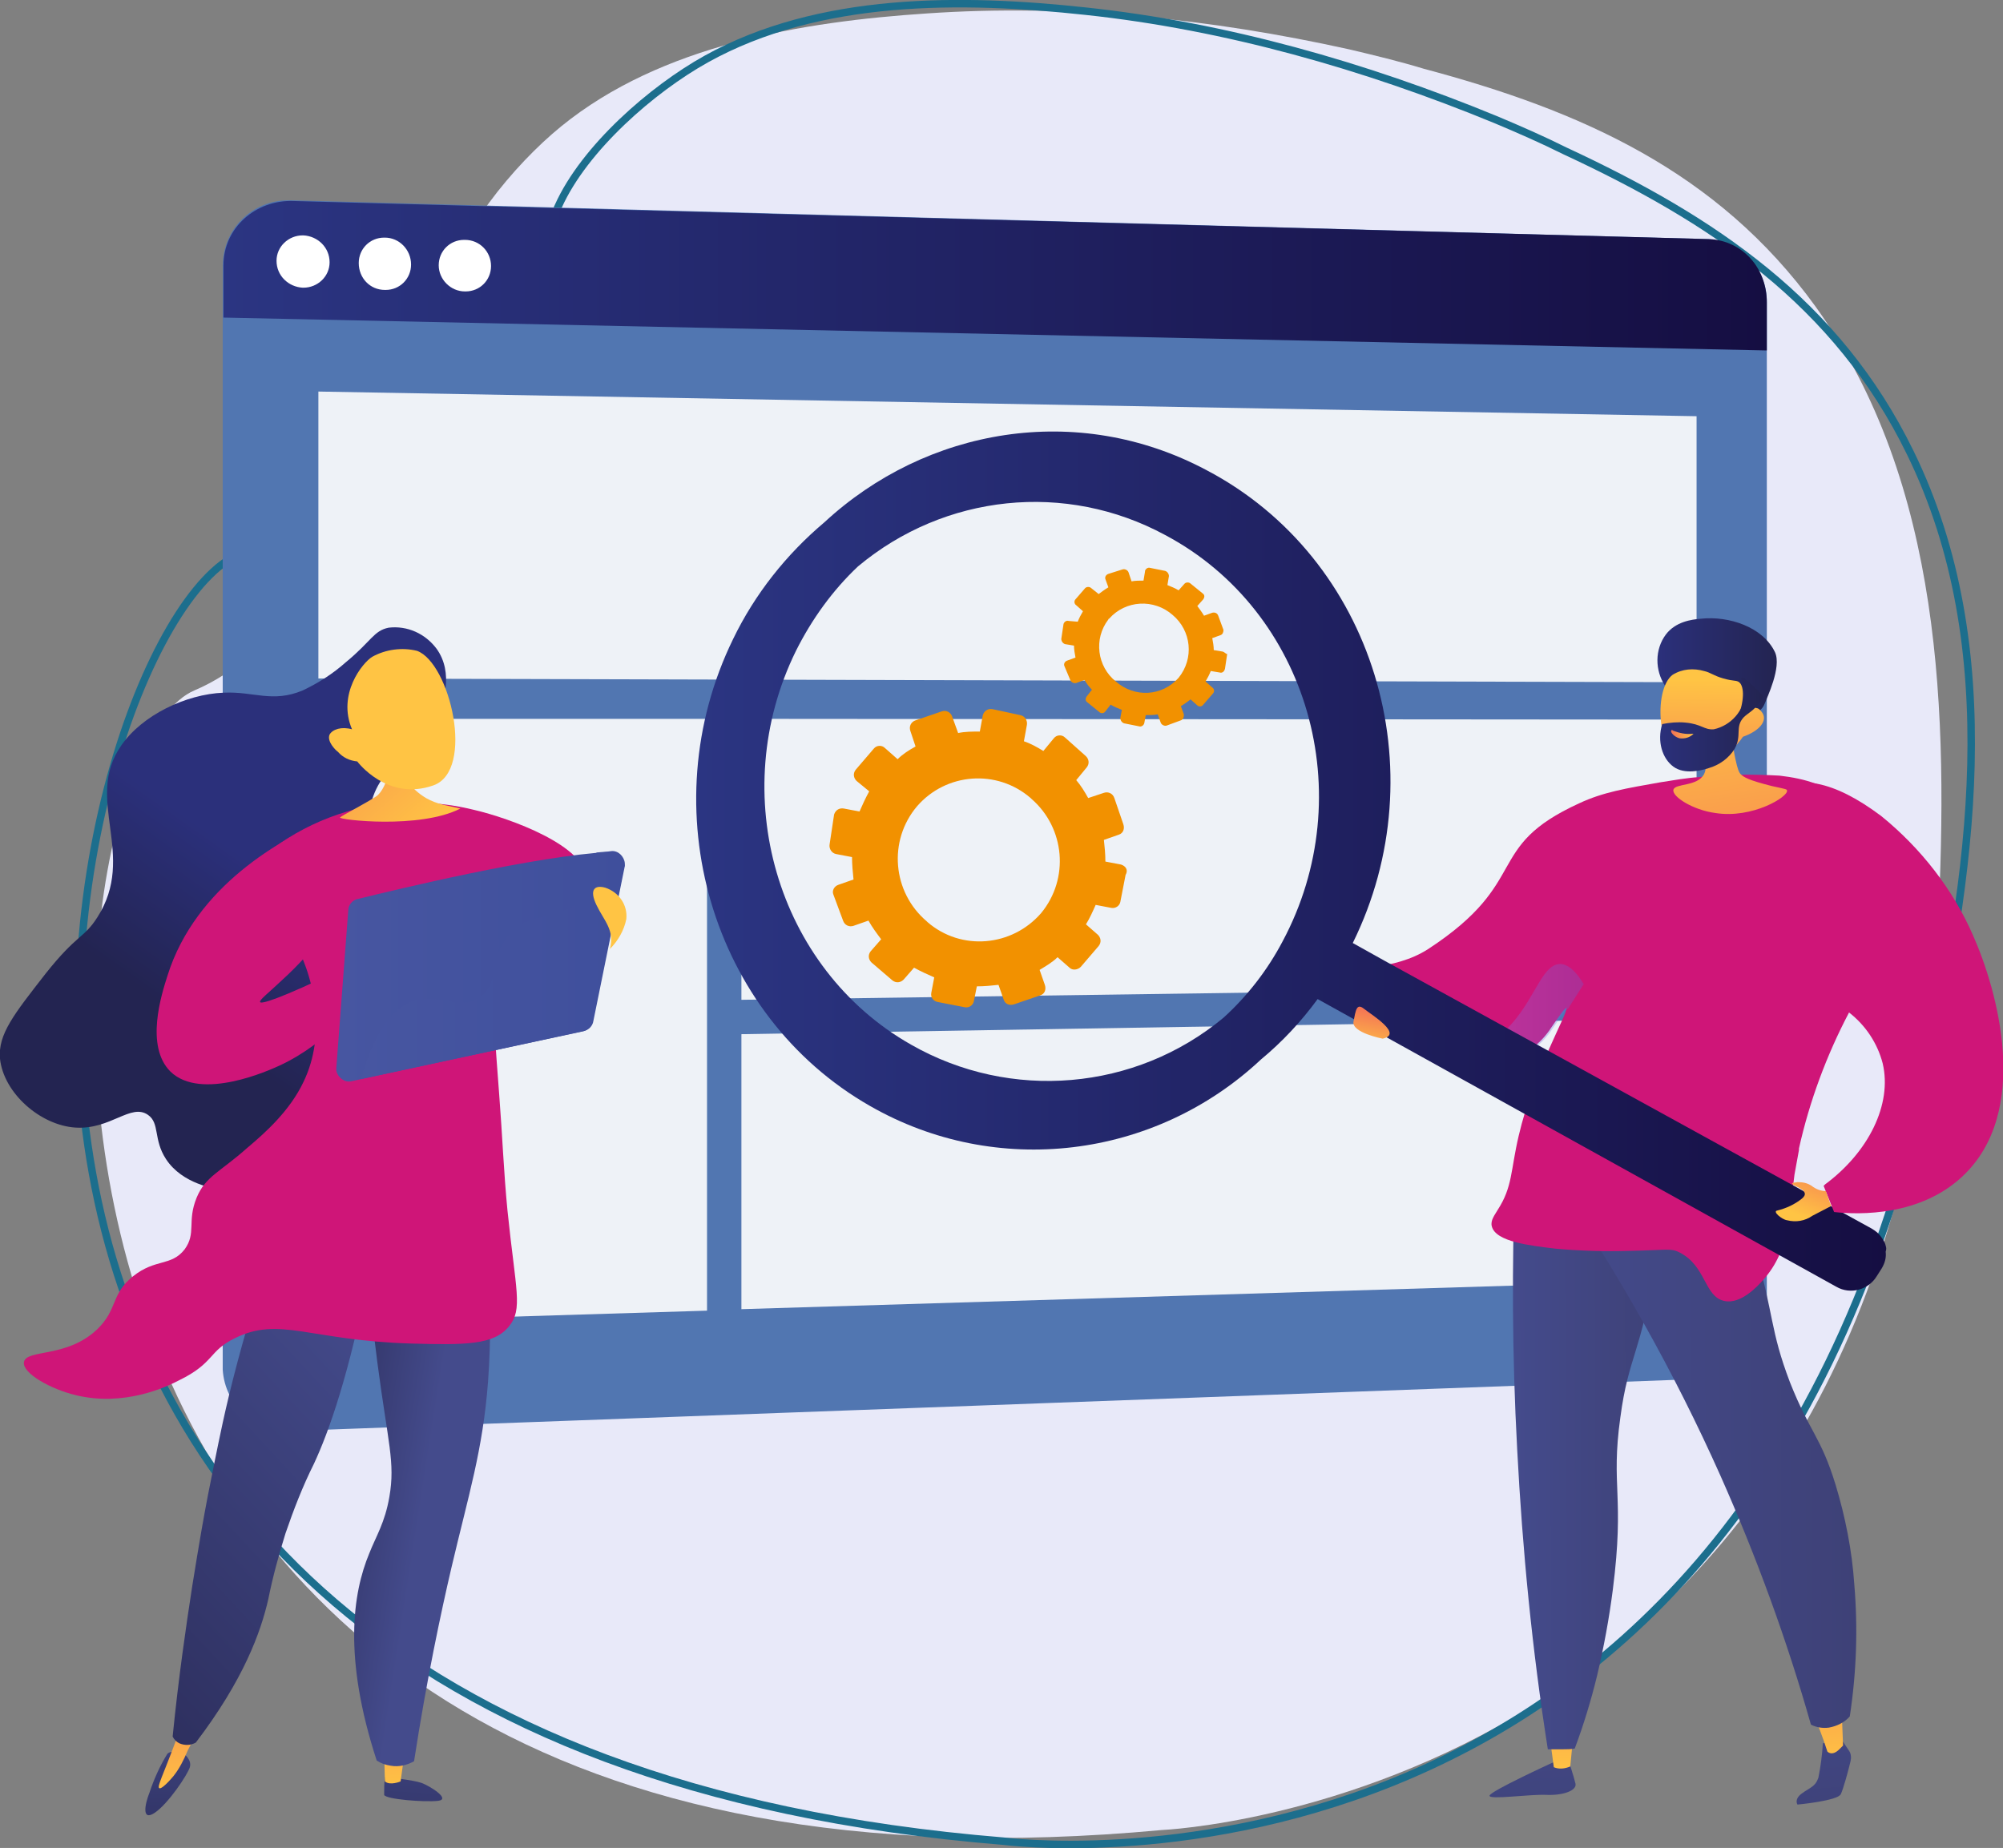 <?xml version="1.0" encoding="utf-8"?>
<!-- Generator: Adobe Illustrator 25.0.0, SVG Export Plug-In . SVG Version: 6.00 Build 0)  -->
<svg version="1.1" id="Calque_1" xmlns="http://www.w3.org/2000/svg" xmlns:xlink="http://www.w3.org/1999/xlink" x="0px" y="0px"
	 viewBox="0 0 268 247.3" style="enable-background:new 0 0 268 247.3;" xml:space="preserve">
<rect x="0" y="0" width="268" height="247.3" fill="#808080" stroke="none"/>
<style type="text/css">
	.st0{fill:#E8E9F9;}
	.st1{fill:none;stroke:#1C6E8D;stroke-miterlimit:10;}
	.st2{fill:#5176B1;}
	.st3{fill:url(#SVGID_1_);}
	.st4{fill:#FFFFFF;}
	.st5{opacity:0.9;}
	.st6{fill:url(#SVGID_2_);}
	.st7{fill:url(#SVGID_3_);}
	.st8{fill:url(#SVGID_4_);}
	.st9{fill:url(#SVGID_5_);}
	.st10{fill:url(#SVGID_6_);}
	.st11{fill:url(#SVGID_7_);}
	.st12{fill:#CF1578;}
	.st13{opacity:0.3;fill:url(#SVGID_8_);enable-background:new    ;}
	.st14{fill:url(#SVGID_9_);}
	.st15{fill:url(#SVGID_10_);}
	.st16{fill:url(#SVGID_11_);}
	.st17{fill:url(#SVGID_12_);}
	.st18{fill:url(#SVGID_13_);}
	.st19{fill:url(#SVGID_14_);}
	.st20{fill:url(#SVGID_15_);}
	.st21{fill:url(#SVGID_16_);}
	.st22{fill:url(#SVGID_17_);}
	.st23{fill:url(#SVGID_18_);}
	.st24{fill:url(#SVGID_19_);}
	.st25{fill:url(#SVGID_20_);}
	.st26{fill:url(#SVGID_21_);}
	.st27{fill:url(#SVGID_22_);}
	.st28{fill:url(#SVGID_23_);}
	.st29{fill:url(#SVGID_24_);}
	.st30{fill:url(#SVGID_25_);}
	.st31{fill:url(#SVGID_26_);}
	.st32{fill:url(#SVGID_27_);}
	.st33{fill:url(#SVGID_28_);}
	.st34{fill:url(#SVGID_29_);}
	.st35{fill:#F29100;}
</style>
<path class="st0" d="M180.5,6.6c-18.5-4.1-37.7-6.1-56.5-4.8C107.4,2.9,88.5,6,75.1,16.9c-6.4,5.2-14,14.5-16.1,22.8
	c0,0-11,43.4-33,52.7s-37.2,168,129.5,152.5c0,0,97.9-4.1,103.8-121c1.4-28.3,0.6-59.3-16.4-82.9c-13.1-18.1-31.4-26.2-52.4-31.8
	C187.2,8.2,183.9,7.4,180.5,6.6z"/>
<path class="st1" d="M200.1,16C182.6,8.8,164,3.5,145.3,1.5c-16.6-1.8-35.7-2-50.8,6.4c-7.2,4-16.3,11.9-19.8,19.7
	c0,0-18.3,40.8-41.6,46.2s-65.7,159,101.2,172.6c0,0,97.2,12.9,123.2-101.3c6.3-27.6,10.9-58.3-1.9-84.5
	c-9.8-20.1-26.4-31.2-46.2-40.4C206.4,18.7,203.2,17.3,200.1,16z"/>
<path class="st2" d="M236.4,175.9c0.1,4.5-3.4,8.3-7.9,8.6l-189.5,7c-4.8,0.3-8.9-3.4-9.2-8.2c0-0.2,0-0.3,0-0.5V35.6
	c0-4.9,3.9-8.8,8.8-8.8c0.1,0,0.3,0,0.4,0L228.5,32c4.5,0.3,8,4.1,7.9,8.5L236.4,175.9z"/>
<path class="st2" d="M230.7,171.3c0.1,4.3-3.2,7.8-7.4,8.1l-178.6,6.1c-4.6,0.2-8.5-3.3-8.7-7.8c0-0.1,0-0.3,0-0.4V39.6
	c0.1-4.6,3.9-8.4,8.5-8.3c0.1,0,0.2,0,0.2,0l178.6,4.6c4.3,0.2,7.6,3.8,7.5,8.1V171.3z"/>
<linearGradient id="SVGID_1_" gradientUnits="userSpaceOnUse" x1="29.86" y1="213.147" x2="236.37" y2="213.147" gradientTransform="matrix(1 0 0 -1 0 250)">
	<stop  offset="0" style="stop-color:#2B3582"/>
	<stop  offset="1" style="stop-color:#150E42"/>
</linearGradient>
<path class="st3" d="M236.4,40.5v6.4L29.9,42.5v-7c0-5,4.3-8.8,9.4-8.6L228.7,32C233.1,32.2,236.4,35.8,236.4,40.5z"/>
<path class="st4" d="M44.1,35.1c0,1.9-1.6,3.4-3.5,3.4c0,0-0.1,0-0.1,0c-1.9-0.1-3.5-1.6-3.5-3.6c0-1.9,1.6-3.4,3.5-3.4
	c0,0,0.1,0,0.1,0C42.5,31.6,44.1,33.1,44.1,35.1z"/>
<path class="st4" d="M55,35.4c0,1.9-1.5,3.4-3.4,3.4c0,0-0.1,0-0.1,0c-2,0-3.5-1.6-3.5-3.6c0-1.9,1.5-3.4,3.4-3.4c0,0,0.1,0,0.1,0
	C53.4,31.8,55,33.4,55,35.4z"/>
<path class="st4" d="M65.7,35.6c0,1.9-1.5,3.4-3.4,3.4c0,0-0.1,0-0.1,0c-1.9,0-3.5-1.6-3.5-3.5c0-1.9,1.5-3.4,3.4-3.4
	c0,0,0.1,0,0.1,0C64.2,32.1,65.7,33.7,65.7,35.6z"/>
<g class="st5">
	<polygon class="st4" points="94.6,175.4 42.6,177 42.6,96.2 94.6,96.2 	"/>
	<polygon class="st4" points="227,91.3 42.6,90.8 42.6,52.4 227,55.7 	"/>
	<polygon class="st4" points="227,132 99.2,133.8 99.2,96.2 227,96.3 	"/>
	<polygon class="st4" points="227,171.3 99.2,175.2 99.2,138.4 227,136.3 	"/>
</g>
<linearGradient id="SVGID_2_" gradientUnits="userSpaceOnUse" x1="991.783" y1="23.125" x2="993.833" y2="-3.055" gradientTransform="matrix(1 -2.443458e-03 -2.443458e-03 -1 -788.055 248.344)">
	<stop  offset="0" style="stop-color:#444B8C"/>
	<stop  offset="1" style="stop-color:#3E4177"/>
</linearGradient>
<path class="st6" d="M207.7,235.9c0,0-8.3,3.8-8.4,4.4s5.3-0.2,7.6-0.1s4.1-0.6,3.9-1.5s-1-3.3-1-3.3L207.7,235.9z"/>
<linearGradient id="SVGID_3_" gradientUnits="userSpaceOnUse" x1="997.089" y1="8.546" x2="996.709" y2="35.666" gradientTransform="matrix(1 -2.443458e-03 -2.443458e-03 -1 -788.055 248.344)">
	<stop  offset="0" style="stop-color:#FFC444"/>
	<stop  offset="1" style="stop-color:#F36F56"/>
</linearGradient>
<path class="st7" d="M207.4,232.8l0.5,3.7c0.7,0.3,1.5,0.2,2.2-0.1l0.4-4.1L207.4,232.8z"/>
<linearGradient id="SVGID_4_" gradientUnits="userSpaceOnUse" x1="1030.679" y1="26.177" x2="1032.739" y2="-2.772939e-03" gradientTransform="matrix(1 -2.443458e-03 -2.443458e-03 -1 -788.055 248.344)">
	<stop  offset="0" style="stop-color:#444B8C"/>
	<stop  offset="1" style="stop-color:#3E4177"/>
</linearGradient>
<path class="st8" d="M246.4,232.8l1,1.5c0.3,0.4,0.3,1,0.2,1.4c-0.3,1.3-1,3.8-1.3,4.4c-0.4,0.9-5.8,1.4-5.8,1.4s-0.5-0.7,0.6-1.5
	s1.8-0.9,2.2-2.1c0.3-1.5,0.5-3,0.6-4.6L246.4,232.8z"/>
<linearGradient id="SVGID_5_" gradientUnits="userSpaceOnUse" x1="1032.636" y1="9.035" x2="1032.266" y2="36.155" gradientTransform="matrix(1 -2.443458e-03 -2.443458e-03 -1 -788.055 248.344)">
	<stop  offset="0" style="stop-color:#FFC444"/>
	<stop  offset="1" style="stop-color:#F36F56"/>
</linearGradient>
<path class="st9" d="M242.4,228.9c0.8,1.8,1.5,3.6,2.1,5.5c0,0,0.6,0.7,1.6-0.3l0.5-0.5l-0.2-5.1L242.4,228.9z"/>
<linearGradient id="SVGID_6_" gradientUnits="userSpaceOnUse" x1="990.625" y1="52.435" x2="1010.675" y2="52.435" gradientTransform="matrix(1 -2.443458e-03 -2.443458e-03 -1 -788.055 248.344)">
	<stop  offset="0" style="stop-color:#444B8C"/>
	<stop  offset="1" style="stop-color:#3E4177"/>
</linearGradient>
<path class="st10" d="M202.7,157.9c-0.4,11.1-0.4,23.2,0.3,36.1c0.7,13.4,2,26.8,4.1,40.1c0.7,0,1.4,0,2.1,0c0.5,0,1,0,1.5-0.1
	c1.2-3.2,2.2-6.5,3-9.8c0.9-3.8,1.6-7.6,2.1-11.5c1.6-12.6-0.3-13.7,1-23c1.1-8.3,2.8-8.6,4.6-20.3c2-12.7,0.5-14.6-0.3-15.3
	C217.9,151.2,210.4,153.2,202.7,157.9z"/>
<linearGradient id="SVGID_7_" gradientUnits="userSpaceOnUse" x1="996.191" y1="54.407" x2="1036.546" y2="54.407" gradientTransform="matrix(1 -2.443458e-03 -2.443458e-03 -1 -788.055 248.344)">
	<stop  offset="0" style="stop-color:#444B8C"/>
	<stop  offset="1" style="stop-color:#3E4177"/>
</linearGradient>
<path class="st11" d="M207.9,157.7c8.6,12.6,16.1,25.9,22.3,39.8c4.8,10.8,8.9,22,12.1,33.3c0.8,0.4,1.6,0.5,2.4,0.4
	c1.1-0.2,2.1-0.7,2.8-1.5c0.9-5.9,1.1-11.8,0.6-17.7c-0.3-4.5-1.2-9-2.5-13.3c-2-6.5-3.4-6.9-6.1-13.7c-2.7-7.1-2.1-8.9-4.7-17.9
	c-1.6-5.3-3.6-10.6-5.9-15.6L207.9,157.7z"/>
<path class="st12" d="M257.5,118.8c-0.1,2.3-1.4,3.6-3.3,6l-0.5,0.6c-2.4,3.2-4.5,6.6-6.3,10.1c-3,5.7-5.3,11.9-6.7,18.2
	c0,0.1,0,0.1,0,0.2c-0.2,1.1-0.4,2.2-0.6,3.3c-0.7,5-0.5,10-4.2,14.1c-0.7,0.8-3,3.3-5.2,2.8c-2.7-0.6-2.4-4.7-6-6.5
	c-1.2-0.6-1.6-0.3-6.7-0.2c-3.3,0.1-6.6,0-9.9-0.3c-3.3-0.4-8-0.9-8.5-3c-0.2-0.8,0.4-1.5,0.8-2.2c2-3.1,1.7-5.2,2.8-9.9
	c2-8.6,6.5-16.2,6.4-17.1l0,0v0l0,0c-0.2-0.1-1.2,1.4-2.1,2.7c-0.1,0.1-0.1,0.2-0.2,0.3c-3.3,4.6-7.7,4.4-13.1,3.3
	c-1.7-0.3-3.6-0.8-5.5-1.2c-3.4-0.7-7.4-6-7.5-8.6s5.1-1.3,9.9-4.4c13.9-9.1,7.3-13.6,20.2-19.5c3.2-1.5,6.3-2,10.8-2.8
	c1.9-0.3,3.6-0.6,5.2-0.7c3.6-0.4,7.2-0.4,10.8-0.2c1.7,0.2,3.3,0.5,4.9,1.1C250.6,107.3,257.7,113.3,257.5,118.8z"/>
<linearGradient id="SVGID_8_" gradientUnits="userSpaceOnUse" x1="194.38" y1="114.474" x2="211.89" y2="114.474" gradientTransform="matrix(1 0 0 -1 0 250)">
	<stop  offset="0" style="stop-color:#AA80F9"/>
	<stop  offset="1" style="stop-color:#6165D7"/>
</linearGradient>
<path class="st13" d="M211.9,131.7l-2.1,3.3l0,0v0l0,0l0,0c-0.2-0.1-1.2,1.4-2.1,2.7c-0.1,0.1-0.1,0.2-0.2,0.3
	c-3.3,4.6-7.7,4.4-13.1,3.3c2.2-0.3,4.3-1.2,6.1-2.6c4.8-3.9,5.5-9.7,8.3-9.7C210.1,129.1,211.1,130.4,211.9,131.7z"/>
<linearGradient id="SVGID_9_" gradientUnits="userSpaceOnUse" x1="4651.416" y1="1815.807" x2="4658.722" y2="1815.807" gradientTransform="matrix(0.664 0.748 0.748 -0.664 -4260.461 -2139.327)">
	<stop  offset="0" style="stop-color:#AB316D"/>
	<stop  offset="1" style="stop-color:#792D3D"/>
</linearGradient>
<path class="st14" d="M192,138.4c-1.7-0.7-3.2-1.6-4.7-2.7c-1.6-1.4-3.2-0.6-3.3,0.2s2.7,2.9,3.9,3.3S192,138.4,192,138.4z"/>
<linearGradient id="SVGID_10_" gradientUnits="userSpaceOnUse" x1="93.28" y1="134.793" x2="252.462" y2="134.793" gradientTransform="matrix(1 0 0 -1 0 250)">
	<stop  offset="0" style="stop-color:#2B3582"/>
	<stop  offset="1" style="stop-color:#150E42"/>
</linearGradient>
<path class="st15" d="M252.3,166.7c-0.1-0.5-0.4-0.9-0.7-1.3c-0.3-0.4-0.7-0.7-1.2-1l-65.1-35.8l0,0l-4.3-2.4
	c11.4-23.1,2.9-51.5-19.6-63.3c-17.3-9.2-37.5-5.6-51.1,7c-5.1,4.3-9.3,9.6-12.2,15.6c-11.1,22.7-2.9,50.4,18.3,62.5
	c16.9,9.7,38.1,7.1,52.3-6.2c2.9-2.4,5.4-5.1,7.6-8.1l69.4,38.5c1.9,1.1,4.3,0.4,5.4-1.4l0.7-1.1c0.4-0.7,0.6-1.4,0.5-2.2
	C252.4,167.2,252.4,167,252.3,166.7z M121.9,139.8c-18-10.2-24.8-33.6-15.4-52.7c2.1-4.2,4.9-8.1,8.3-11.3
	c11.6-9.7,27.8-11.4,41.1-4.2c19.2,10.2,26.2,34.8,15.7,54.4c-2,3.8-4.7,7.3-7.9,10.2C151.9,146,135.2,147.4,121.9,139.8z"/>
<path class="st12" d="M262.5,157.5c-5.6,5.2-13.6,5.1-17.1,4.7c-0.5-1.2-0.9-2.3-1.4-3.5l0.2-0.2c5.8-4.3,9-10.7,7.7-16.2
	c-0.7-2.7-2.3-5.1-4.5-6.8c-2.8-2.2-6.1-3.9-9.5-5l-0.2-0.1c-4.3-1.3-5.7-0.4-7.2-2c-4.7-5,1.2-22.4,9.7-23.6c1-0.1,2-0.1,3,0.1
	c2.5,0.5,5.3,1.9,8.5,4.3c5.3,4.3,9.6,9.8,12.3,16C267.2,132.4,271.9,148.8,262.5,157.5z"/>
<linearGradient id="SVGID_11_" gradientUnits="userSpaceOnUse" x1="-7221.905" y1="1579.44" x2="-7220.325" y2="1588.34" gradientTransform="matrix(-0.86 -0.52 0.52 -0.86 -6791.22 -2234.36)">
	<stop  offset="0" style="stop-color:#FFC444"/>
	<stop  offset="1" style="stop-color:#F36F56"/>
</linearGradient>
<path class="st16" d="M245,161.4l-0.7-2c-0.7,0-1.4-0.3-1.9-0.7c-0.6-0.4-1.2-0.5-1.9-0.5c-0.3,0.1-1.4,0-0.1,0.6s1.3,1.1,0.7,1.6
	c-1,0.8-2.1,1.3-3.3,1.6c-0.7,0.1,0.6,1.2,1.3,1.3c1.2,0.3,2.4,0.1,3.4-0.6L245,161.4z"/>
<linearGradient id="SVGID_12_" gradientUnits="userSpaceOnUse" x1="2116.136" y1="158.558" x2="2109.916" y2="118.998" gradientTransform="matrix(-1 0 0 -1 2345.37 250)">
	<stop  offset="0" style="stop-color:#FFC444"/>
	<stop  offset="1" style="stop-color:#F36F56"/>
</linearGradient>
<path class="st17" d="M231.7,96.3c0,1.8,0.1,3.5,0.5,5.3c0.3,1.4,0.5,1.8,0.7,2c0.4,0.4,1,0.8,4.2,1.6c1.8,0.4,2,0.4,2,0.6
	c0.2,0.8-4.6,3.8-9.6,3c-3-0.4-5.8-2.2-5.6-3.1s3.2-0.4,4.1-2.1c0.6-1.2-0.1-2.8-0.9-4.1C227.9,98.1,230.9,97.8,231.7,96.3z"/>
<linearGradient id="SVGID_13_" gradientUnits="userSpaceOnUse" x1="2107.592" y1="158.326" x2="2123.586" y2="158.326" gradientTransform="matrix(-1 0 0 -1 2345.37 250)">
	<stop  offset="0" style="stop-color:#232451"/>
	<stop  offset="1" style="stop-color:#2B307B"/>
</linearGradient>
<path class="st18" d="M222.8,91.8c-1.4-2.1-1.4-4.9,0.1-6.9c1.3-1.7,3.4-2,4.7-2.1c3.7-0.4,8.3,1.1,9.9,4.5c0.9,2-1.1,6.1-1.4,6.9
	s-1,1.1-1.6,1.8c-0.8,0.9-2.2,2.3-4.3,4.6c-0.2-0.9-0.5-1.7-0.8-2.5c-0.5-1-1-2-1.7-2.9C225.6,92.9,224.1,93.5,222.8,91.8z"/>
<linearGradient id="SVGID_14_" gradientUnits="userSpaceOnUse" x1="2116.187" y1="158.98" x2="2116.437" y2="138.73" gradientTransform="matrix(-1 0 0 -1 2345.37 250)">
	<stop  offset="0" style="stop-color:#FFC444"/>
	<stop  offset="1" style="stop-color:#F36F56"/>
</linearGradient>
<path class="st19" d="M233.2,98.6c-1.6,2.4-4.3,3.8-7.2,3.6c-4.3-0.3-4.9-9.9-2.2-11.9c1.3-0.8,2.8-0.9,4.2-0.5
	c0.9,0.2,1.2,0.6,2.6,1s1.7,0.2,2.1,0.5s0.9,1.5,0,4.3c0.6-0.8,1.6-1.1,2.5-0.8c0.2,0.1,0.4,0.3,0.6,0.6
	C236.5,96.4,235.5,97.8,233.2,98.6z"/>
<linearGradient id="SVGID_15_" gradientUnits="userSpaceOnUse" x1="2109.5" y1="153.052" x2="2123.31" y2="153.052" gradientTransform="matrix(-1 0 0 -1 2345.37 250)">
	<stop  offset="0" style="stop-color:#232451"/>
	<stop  offset="1" style="stop-color:#2B307B"/>
</linearGradient>
<path class="st20" d="M233,90.7c-0.2,0.2,0.4,0.9,0.5,2c-0.1,2.4-1.9,4.4-4.2,4.9c-1.3,0.1-1.6-0.7-3.8-0.9c-1-0.1-2.1,0-3.1,0.2
	c-0.7,2.3,0,4.6,1.5,5.7s3.8,0.5,4.7,0.2c1.4-0.4,2.7-1.3,3.5-2.6c1-1.8,0-2.9,1.2-4.2c0.6-0.6,1.4-0.9,2.2-2.1
	c0.2-0.3,0.3-0.5,0.4-0.8C234.8,92,233.3,90.5,233,90.7z"/>
<linearGradient id="SVGID_16_" gradientUnits="userSpaceOnUse" x1="2118.79" y1="151.77" x2="2121.84" y2="151.77" gradientTransform="matrix(-1 0 0 -1 2345.37 250)">
	<stop  offset="0" style="stop-color:#FFC444"/>
	<stop  offset="1" style="stop-color:#F36F56"/>
</linearGradient>
<path class="st21" d="M223.9,97.8c0.8,0.3,1.7,0.5,2.5,0.4c0.1,0,0.2,0,0.2,0c-0.5,0.5-1.2,0.7-1.9,0.6c-0.7-0.2-1.2-0.8-1.1-1
	S223.7,97.7,223.9,97.8z"/>
<linearGradient id="SVGID_17_" gradientUnits="userSpaceOnUse" x1="182.947" y1="109.342" x2="183.977" y2="115.162" gradientTransform="matrix(1 0 0 -1 0 250)">
	<stop  offset="0" style="stop-color:#FFC444"/>
	<stop  offset="1" style="stop-color:#F36F56"/>
</linearGradient>
<path class="st22" d="M185,139c0,0-4.2-0.8-3.9-2.3s0.4-2.5,1.4-1.7S187.8,138.4,185,139z"/>
<linearGradient id="SVGID_18_" gradientUnits="userSpaceOnUse" x1="-3381.879" y1="23.73" x2="-3380.069" y2="-8.82" gradientTransform="matrix(-1 0 0 -1 -3325.87 250)">
	<stop  offset="0" style="stop-color:#444B8C"/>
	<stop  offset="1" style="stop-color:#26264F"/>
</linearGradient>
<path class="st23" d="M51.5,237.8c-0.1,0.8-0.1,1.6-0.1,2.4c0.2,0.6,5.4,1,7.2,0.8s-1.1-2-2.2-2.4S51.5,237.8,51.5,237.8z"/>
<linearGradient id="SVGID_19_" gradientUnits="userSpaceOnUse" x1="-3378.802" y1="10.27" x2="-3377.722" y2="34.64" gradientTransform="matrix(-1 0 0 -1 -3325.87 250)">
	<stop  offset="0" style="stop-color:#FFC444"/>
	<stop  offset="1" style="stop-color:#F36F56"/>
</linearGradient>
<path class="st24" d="M54.1,234.8l-0.5,3.6c0,0-1.4,0.6-2.1,0l-0.1-3.8L54.1,234.8z"/>
<linearGradient id="SVGID_20_" gradientUnits="userSpaceOnUse" x1="-3349.146" y1="25.55" x2="-3347.335" y2="-7" gradientTransform="matrix(-1 0 0 -1 -3325.87 250)">
	<stop  offset="0" style="stop-color:#444B8C"/>
	<stop  offset="1" style="stop-color:#26264F"/>
</linearGradient>
<path class="st25" d="M24.6,234.7c0,0,1.1,0.8,0.8,1.8s-2.9,4.9-4.7,6.1s-1.3-1.2-0.7-2.7c0.6-1.8,1.4-3.6,2.4-5.2
	C23,234.1,24.6,234.7,24.6,234.7z"/>
<linearGradient id="SVGID_21_" gradientUnits="userSpaceOnUse" x1="-3350.071" y1="9.001" x2="-3348.991" y2="33.361" gradientTransform="matrix(-1 0 0 -1 -3325.87 250)">
	<stop  offset="0" style="stop-color:#FFC444"/>
	<stop  offset="1" style="stop-color:#F36F56"/>
</linearGradient>
<path class="st26" d="M26.6,230.7c-0.5,1.5-1,2.7-1.5,3.6c-0.5,1.2-1.1,2.4-1.9,3.4c-0.5,0.6-1.6,1.8-1.9,1.6s0.5-1.7,2.1-6
	c0.2-0.6,1-2.6,1-2.6H26.6L26.6,230.7z"/>
<linearGradient id="SVGID_22_" gradientUnits="userSpaceOnUse" x1="-3382.19" y1="48.099" x2="-3361.49" y2="51.329" gradientTransform="matrix(-1 0 0 -1 -3325.87 250)">
	<stop  offset="0" style="stop-color:#444B8C"/>
	<stop  offset="1" style="stop-color:#26264F"/>
</linearGradient>
<path class="st27" d="M65.1,168.2c0.6,5.5,0.6,11.1,0.2,16.7c-0.7,9.2-2.6,15.1-4.9,24.9c-1.4,6-3.3,14.9-5,25.9
	c-0.9,0.5-2,0.8-3.1,0.6c-0.7-0.1-1.3-0.3-1.9-0.7c-4.5-13.8-3.2-22.4-1-27.7c0.9-2.3,2.1-4.1,2.7-7.6c0.8-4.6-0.2-7.2-1.6-17.9
	c-1-7.6-0.8-8.8-0.2-10C53,167.9,61.1,167.9,65.1,168.2z"/>
<linearGradient id="SVGID_23_" gradientUnits="userSpaceOnUse" x1="-3380.479" y1="69.862" x2="-3320.968" y2="14.562" gradientTransform="matrix(-1 0 0 -1 -3325.87 250)">
	<stop  offset="0" style="stop-color:#444B8C"/>
	<stop  offset="1" style="stop-color:#26264F"/>
</linearGradient>
<path class="st28" d="M49.5,169.8c-2.8,14.3-5.5,21.8-7.5,26.1c-1.5,3-2.7,6.1-3.8,9.3c-0.9,2.9-1.7,5.8-2.3,8.8
	c-1,4.4-3.3,10.8-9.7,19.2c-0.7,0.4-1.5,0.4-2.2,0.1c-0.4-0.2-0.7-0.5-0.9-0.9c0.8-8,1.8-14.8,2.6-20c0.2-1.1,0.9-5.9,2.1-12.2
	c0.5-2.5,1.2-6.1,2-9.8c1-4.6,2.6-10.9,5-18.5L49.5,169.8z"/>
<linearGradient id="SVGID_24_" gradientUnits="userSpaceOnUse" x1="-3349.126" y1="114.549" x2="-3362.027" y2="132.82" gradientTransform="matrix(-1 0 0 -1 -3325.87 250)">
	<stop  offset="0" style="stop-color:#232451"/>
	<stop  offset="1" style="stop-color:#2B307B"/>
</linearGradient>
<path class="st29" d="M52.5,102.7c1.6-1.5,4.7-3.2,6.2-7.2c0.5-1.2,2.1-5.4-0.3-8.7c-1.5-2-3.9-3.1-6.4-2.8c-2,0.4-2.3,1.8-5.7,4.6
	c-1.8,1.6-3.7,2.8-5.8,3.8c-4.1,1.7-6.5,0.1-10.6,0.3c-5,0.2-10.9,3-13.7,7.1c-5,7.2,2.2,14.6-3.2,23c-1.8,2.8-2.7,2.2-6.9,7.5
	c-4.2,5.4-6.4,8.1-6.1,11.4c0.5,4.6,5.4,8.9,10.1,9.2s7.4-3.3,9.7-1.7c1.6,1.1,0.7,3.3,2.4,5.9c2.2,3.4,6.7,4,7.4,4.1
	c6.6,1,15.5-6.8,19.3-16C55.8,126.8,43.8,110.7,52.5,102.7z"/>
<path class="st12" d="M78.5,117.7c0-4.5-10.3-8.2-15-9.3c-4.8-1.2-9.8-1.3-14.7-0.4c-6.5,1.4-12.5,4.8-17,9.8
	c4.1,2.7,7.3,6.6,9,11.3c0.8,2.1,3,9.1-0.2,15.7c-1.8,3.8-5,6.7-7.5,8.8c-3.7,3.3-5.6,3.8-6.8,6.7c-1.3,3.2,0,4.7-1.6,6.9
	c-1.8,2.3-3.9,1.2-6.9,3.6s-2,4.4-4.8,7.1c-4.1,3.9-9.5,2.6-9.8,4.4c-0.2,1.5,3.6,3.6,6.9,4.4c6.5,1.6,12.2-1.1,13.9-2
	c4.7-2.3,3.9-3.9,7.4-5.6c6-3,10,0.3,23.6,0.7c7.3,0.2,11.1,0.2,13.1-2.3c1.9-2.3,0.9-4.8-0.2-15.5c-0.5-5.1-0.7-10.3-1.1-15.4
	c-1.1-14.5-1.1-15.8-0.2-17.8C70.2,121.5,78.5,121.8,78.5,117.7z"/>
<path class="st12" d="M48.1,131c1.2,2.6-4.4,8.7-10.7,11.6c-1.3,0.6-10.5,4.8-14.6,0.8c-3.4-3.4-1.2-10.3-0.4-12.8
	c3.8-12.2,15.6-18.4,20.6-20.6c3.7,9.2,1.5,13.3,0.7,14.6c-1.8,2.4-3.8,4.6-6,6.6c-1.9,1.8-3,2.6-2.9,2.9s2.4-0.3,10.9-4.4
	C46.6,129.6,47.5,130.2,48.1,131z"/>
<linearGradient id="SVGID_25_" gradientUnits="userSpaceOnUse" x1="-3409.446" y1="120.698" x2="-3370.896" y2="120.698" gradientTransform="matrix(-1 0 0 -1 -3325.87 250)">
	<stop  offset="0" style="stop-color:#3F4F9C"/>
	<stop  offset="1" style="stop-color:#4756A1"/>
</linearGradient>
<path class="st30" d="M83.5,116l-4.2,20.7c-0.1,0.7-0.7,1.2-1.3,1.3l-31,6.7c-0.9,0.2-1.8-0.5-2-1.4c0-0.1,0-0.3,0-0.4l1.6-21.1
	c0-0.7,0.6-1.4,1.3-1.5c4.9-1.2,23.8-5.8,33.8-6.3c0.9,0,1.7,0.7,1.8,1.6C83.6,115.7,83.6,115.9,83.5,116z"/>
<linearGradient id="SVGID_26_" gradientUnits="userSpaceOnUse" x1="-3382.561" y1="137.591" x2="-3360.251" y2="162.931" gradientTransform="matrix(-1 0 0 -1 -3325.87 250)">
	<stop  offset="0" style="stop-color:#FFC444"/>
	<stop  offset="1" style="stop-color:#F36F56"/>
</linearGradient>
<path class="st31" d="M52.6,100.8c0,0-0.6,4.7-2.3,5.8s-4.5,2.5-4.8,2.8s10.7,1.6,16.1-1.2l0,0c-1.8-0.4-2.3-0.5-2.3-0.5
	c-0.8-0.2-1.6-0.5-2.3-0.9c-1-0.6-1.9-1.4-2.5-2.3v-2.6L52.6,100.8z"/>
<linearGradient id="SVGID_27_" gradientUnits="userSpaceOnUse" x1="-2256.765" y1="-2003.361" x2="-2174.795" y2="-2071.291" gradientTransform="matrix(-0.86 0.5 -0.5 -0.86 -3311.21 651.4)">
	<stop  offset="0" style="stop-color:#FFC444"/>
	<stop  offset="1" style="stop-color:#F36F56"/>
</linearGradient>
<path class="st32" d="M47.8,101.9c0,0,4,5.4,10.2,3.2c5.6-2,2.2-16.4-2.2-18c-2-0.5-4.2-0.2-6,0.8c-1.3,0.8-4.7,5-2.7,9.7
	c-1.4-0.4-2.6,0-3,0.7c-0.4,0.9,0.8,2.1,1.1,2.3C45.9,101.4,46.8,101.8,47.8,101.9z"/>
<linearGradient id="SVGID_28_" gradientUnits="userSpaceOnUse" x1="-3409.439" y1="120.841" x2="-3374.15" y2="120.841" gradientTransform="matrix(-1 0 0 -1 -3325.87 250)">
	<stop  offset="0" style="stop-color:#3F4F9C"/>
	<stop  offset="1" style="stop-color:#4756A1"/>
</linearGradient>
<path class="st33" d="M55.6,133.9c3.3-0.9,6.1,1.4,8.7-0.5s1-5.1,3.8-8.3c3-3.4,6.8-1.7,9.7-4.8c1-1.2,2-3,2-6.2
	c0.7-0.1,1.4-0.1,2-0.2c0.9-0.1,1.7,0.7,1.8,1.6c0,0.1,0,0.3,0,0.4l-4.2,20.7c-0.1,0.7-0.6,1.2-1.3,1.4l-29.8,6.4
	C50.4,137,53.2,134.5,55.6,133.9z"/>
<linearGradient id="SVGID_29_" gradientUnits="userSpaceOnUse" x1="-3397.512" y1="119.687" x2="-3374.232" y2="100.397" gradientTransform="matrix(-1 0 0 -1 -3325.87 250)">
	<stop  offset="0" style="stop-color:#FFC444"/>
	<stop  offset="1" style="stop-color:#F36F56"/>
</linearGradient>
<path class="st34" d="M81.6,127c1.1-1.1,1.9-2.5,2.2-4c0.2-1.9-1-3.6-2.8-4.2c-1.4-0.4-2.2,0.2-1.2,2.3S82.3,124.5,81.6,127z"/>
<path class="st35" d="M150,115.7l-2.1-0.4c0-1-0.1-2-0.2-2.9l2-0.7c0.6-0.2,0.8-0.8,0.6-1.4l-1.2-3.5c-0.2-0.6-0.8-0.9-1.4-0.7
	c0,0,0,0,0,0l-2.1,0.7c-0.5-0.9-1-1.7-1.6-2.4l1.4-1.7c0.4-0.5,0.3-1.1-0.1-1.5l-2.8-2.5c-0.4-0.4-1.1-0.4-1.5,0.1c0,0,0,0,0,0
	l-1.4,1.7c-0.8-0.5-1.7-1-2.6-1.3l0.4-2.2c0.1-0.6-0.3-1.2-0.9-1.3l-3.7-0.8c-0.6-0.1-1.1,0.2-1.3,0.8c0,0,0,0,0,0l-0.4,2.2
	c-1,0-2,0-2.9,0.2l-0.8-2.2c-0.2-0.6-0.8-0.9-1.4-0.7l-3.5,1.2c-0.6,0.2-0.9,0.8-0.7,1.4c0,0,0,0,0,0l0.7,2.1
	c-0.9,0.5-1.7,1-2.4,1.7l-1.7-1.5c-0.4-0.4-1.1-0.4-1.5,0.1c0,0,0,0,0,0l-2.4,2.8c-0.4,0.5-0.3,1.1,0.1,1.5c0,0,0,0,0,0l1.7,1.4
	c-0.5,0.9-0.9,1.8-1.3,2.7l-2.1-0.4c-0.6-0.1-1.1,0.2-1.3,0.8c0,0,0,0,0,0L111,113c-0.1,0.6,0.3,1.2,0.9,1.3l2.1,0.4
	c0,1,0.1,2,0.2,3l-2,0.7c-0.6,0.2-0.9,0.8-0.7,1.3c0,0,0,0,0,0l1.3,3.5c0.2,0.6,0.8,0.9,1.4,0.7l2-0.7c0.5,0.9,1.1,1.7,1.7,2.5
	l-1.4,1.6c-0.4,0.5-0.3,1.1,0.1,1.5l2.8,2.4c0.5,0.4,1.1,0.3,1.5-0.1l1.4-1.6c0.9,0.5,1.8,0.9,2.7,1.3l-0.4,2.1
	c-0.1,0.6,0.3,1.1,0.9,1.2l3.6,0.7c0.6,0.1,1.1-0.3,1.2-0.8c0,0,0,0,0,0l0.4-2c1,0,2-0.1,2.9-0.2l0.7,2c0.2,0.6,0.8,0.8,1.4,0.6
	l3.5-1.2c0.6-0.2,0.8-0.8,0.6-1.4c0,0,0,0,0,0l-0.7-2c0.8-0.5,1.7-1,2.4-1.7l1.6,1.4c0.4,0.4,1.1,0.3,1.5-0.1l2.4-2.8
	c0.4-0.5,0.3-1.1-0.1-1.5l-1.6-1.4c0.5-0.8,0.9-1.7,1.3-2.6l2.1,0.4c0.6,0.1,1.1-0.3,1.2-0.8c0,0,0,0,0,0l0.7-3.6
	C151,116.4,150.6,115.9,150,115.7C150,115.7,150,115.7,150,115.7z M139.3,122.2c-3.9,4.5-10.7,5.1-15.2,1.2c0,0,0,0-0.1-0.1
	c-4.6-3.9-5.2-10.8-1.3-15.4c3.9-4.5,10.7-5,15.2-1.1c0,0,0.1,0.1,0.1,0.1C142.5,110.8,143.1,117.6,139.3,122.2L139.3,122.2z"/>
<path class="st35" d="M163.6,87.2l-1.2-0.2c0-0.5-0.1-1.1-0.2-1.6l1.1-0.4c0.3-0.1,0.4-0.4,0.4-0.7c0,0,0,0,0,0l-0.7-1.9
	c-0.1-0.3-0.4-0.5-0.8-0.4l-1.1,0.4c-0.3-0.5-0.6-0.9-0.9-1.3l0.8-0.9c0.2-0.3,0.2-0.6-0.1-0.8l-1.6-1.3c-0.2-0.2-0.6-0.2-0.8,0
	l-0.8,0.9c-0.5-0.3-1-0.5-1.5-0.7l0.2-1.2c0-0.3-0.2-0.6-0.5-0.7l-2-0.4c-0.3-0.1-0.6,0.1-0.7,0.4c0,0,0,0,0,0.1l-0.2,1.2
	c-0.5,0-1.1,0-1.6,0.1l-0.4-1.2c-0.1-0.3-0.5-0.5-0.8-0.4l-1.9,0.6c-0.3,0.1-0.5,0.4-0.4,0.7c0,0,0,0,0,0l0.4,1.1
	c-0.5,0.3-0.9,0.6-1.3,0.9l-1-0.8c-0.2-0.2-0.6-0.2-0.8,0c0,0,0,0,0,0l-1.3,1.5c-0.2,0.2-0.2,0.6,0.1,0.8c0,0,0,0,0,0l0.9,0.8
	c-0.3,0.5-0.5,0.9-0.7,1.4l-1.2-0.1c-0.3-0.1-0.6,0.1-0.7,0.4c0,0,0,0,0,0l-0.3,2c0,0.3,0.2,0.6,0.5,0.7l1.2,0.2
	c0,0.5,0.1,1.1,0.2,1.6l-1.1,0.4c-0.3,0.1-0.5,0.4-0.4,0.7c0,0,0,0,0,0l0.8,1.9c0.1,0.3,0.5,0.5,0.8,0.4l1.1-0.4
	c0.3,0.5,0.6,0.9,1,1.3l-0.7,0.9c-0.2,0.3-0.2,0.6,0.1,0.8l1.6,1.3c0.2,0.2,0.6,0.2,0.8-0.1l0.7-0.9c0.5,0.3,1,0.5,1.5,0.7l-0.2,1.1
	c0,0.3,0.2,0.6,0.5,0.7l2,0.4c0.3,0.1,0.6-0.1,0.7-0.4c0,0,0,0,0,0l0.2-1.1c0.5,0,1.1,0,1.6-0.1l0.4,1.1c0.1,0.3,0.5,0.5,0.8,0.4
	l1.9-0.7c0.3-0.1,0.4-0.4,0.4-0.7c0,0,0,0,0-0.1l-0.4-1.1c0.5-0.3,0.9-0.6,1.3-0.9l0.9,0.8c0.2,0.2,0.6,0.2,0.8-0.1l1.3-1.5
	c0.2-0.2,0.2-0.6-0.1-0.8c0,0,0,0,0,0l-0.9-0.8c0.3-0.5,0.5-0.9,0.7-1.4l1.2,0.2c0.3,0.1,0.6-0.1,0.7-0.5c0,0,0,0,0,0l0.3-2
	C164.1,87.6,163.9,87.3,163.6,87.2z M157.7,90.7c-2.2,2.5-5.9,2.7-8.4,0.5c-2.5-2-3-5.7-1-8.3c0,0,0-0.1,0.1-0.1
	c2.2-2.5,6-2.7,8.5-0.5C159.4,84.4,159.8,88.1,157.7,90.7C157.7,90.7,157.7,90.7,157.7,90.7z"/>
</svg>
